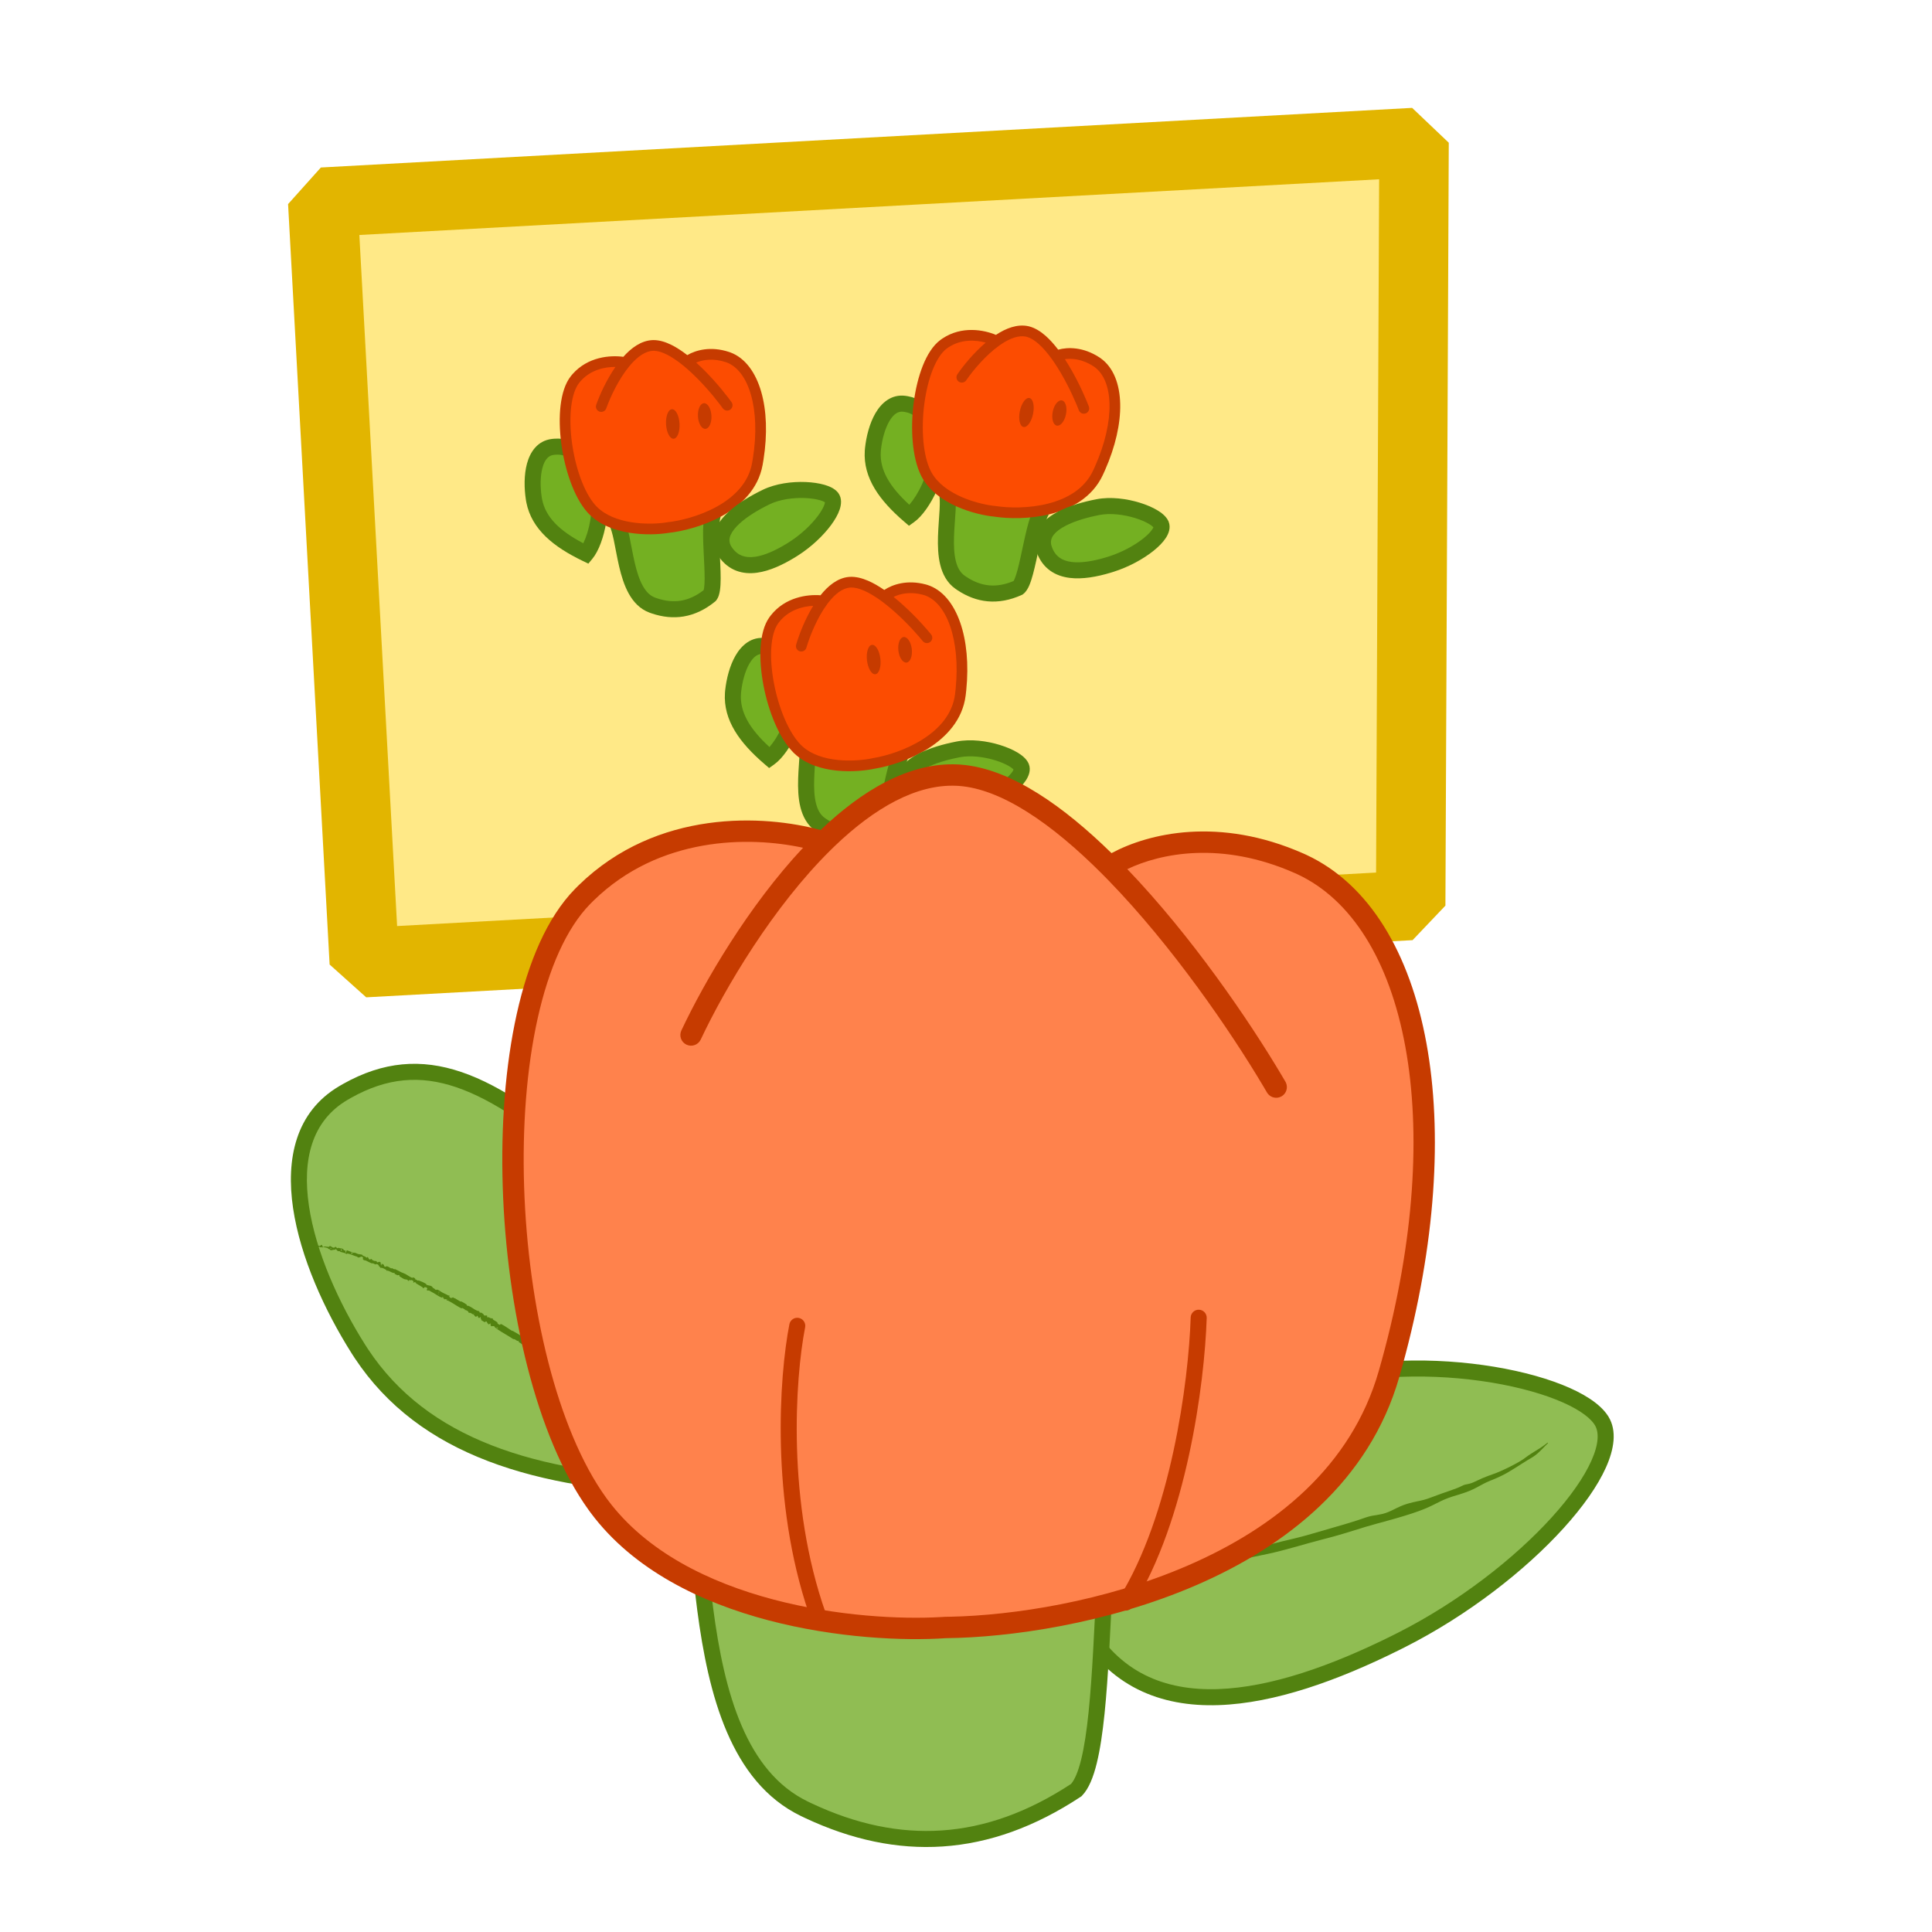 <svg width="300" height="300" viewBox="0 0 300 300" fill="none" xmlns="http://www.w3.org/2000/svg">
<rect x="0" y="0" width="300" height="300" fill="#333333" stroke="none"/>
<g clip-path="url(#clip0_2241_1024)">
<rect width="300" height="300" fill="white"/>
<path d="M219.049 140.6L56.571 149.478L50.12 31.396L219.571 22.138L219.049 140.6Z" fill="#FFE987"/>
<path d="M56.865 154.864L51.184 149.772L44.733 31.69L49.825 26.009L219.276 16.751L224.965 22.162L224.444 140.624L219.343 145.987L56.865 154.864ZM214.151 27.837L55.8 36.488L61.663 143.797L213.677 135.491L214.151 27.837Z" fill="#E2B500"/>
<path d="M92.414 74.919C93.964 78.1 92.615 84.056 91.022 85.976C86.476 83.784 83.471 81.214 82.889 77.407C82.384 74.111 82.794 69.765 85.844 69.395C88.894 69.025 90.476 70.942 92.414 74.919Z" fill="#74B022"/>
<path d="M90.385 69.608C91.594 70.711 92.561 72.377 93.533 74.373L93.619 74.556C94.476 76.468 94.472 78.968 94.126 81.118C93.769 83.329 92.986 85.559 91.981 86.771L91.359 87.521L90.481 87.098C85.996 84.935 82.559 82.22 81.73 78.008L81.658 77.596C81.39 75.848 81.35 73.748 81.833 71.976C82.314 70.208 83.441 68.432 85.694 68.159L86.041 68.125C87.756 67.996 89.171 68.499 90.385 69.608ZM88.707 71.446C88.011 70.811 87.27 70.525 86.21 70.609L85.994 70.63C85.197 70.727 84.594 71.31 84.234 72.631C83.876 73.949 83.882 75.67 84.119 77.219L84.17 77.513C84.714 80.291 86.861 82.41 90.573 84.357C91.009 83.481 91.432 82.188 91.668 80.723C91.975 78.816 91.913 76.96 91.403 75.707L91.294 75.464C90.33 73.484 89.536 72.203 88.707 71.446Z" fill="#528210"/>
<path d="M101.29 93.963C96.724 92.282 97.259 83.275 95.57 80.753L111.261 79.135C109.332 79.952 111.498 90.882 110.241 92.451C107.49 94.688 104.546 95.162 101.29 93.963Z" fill="#74B022"/>
<path d="M111.134 77.897L111.746 80.282C112.01 80.17 111.99 79.993 111.895 80.275C111.816 80.51 111.747 80.891 111.706 81.434C111.624 82.51 111.67 83.928 111.742 85.452C111.812 86.939 111.908 88.528 111.904 89.827C111.902 90.478 111.875 91.104 111.798 91.639C111.73 92.114 111.594 92.752 111.212 93.229L111.129 93.333L111.026 93.417C109.512 94.648 107.893 95.434 106.159 95.723C104.534 95.995 102.877 95.818 101.196 95.25L100.859 95.131C99.346 94.574 98.325 93.429 97.617 92.147C96.916 90.875 96.47 89.38 96.138 87.956C95.816 86.574 95.554 85.031 95.316 83.902C95.084 82.802 94.866 82.053 94.635 81.615L94.535 81.446L93.385 79.727L111.134 77.897ZM97.365 81.819C97.517 82.33 97.642 82.866 97.752 83.388C98.031 84.71 98.238 85.997 98.563 87.391C98.879 88.744 99.263 89.974 99.797 90.943C100.326 91.901 100.95 92.512 101.72 92.795L101.992 92.891C103.345 93.349 104.587 93.462 105.749 93.268C106.925 93.071 108.09 92.548 109.261 91.638C109.279 91.574 109.308 91.463 109.334 91.284C109.387 90.918 109.412 90.426 109.414 89.82C109.418 88.603 109.328 87.114 109.255 85.57C109.184 84.064 109.129 82.498 109.223 81.246C109.24 81.026 109.264 80.806 109.294 80.59L97.365 81.819Z" fill="#528210"/>
<path fill-rule="evenodd" clip-rule="evenodd" d="M91.801 78.966C94.856 82.426 101.035 82.375 103.743 81.917C107.843 81.469 116.355 78.87 117.598 72.066C119.15 63.56 117.083 56.797 112.942 55.439C109.936 54.452 107.665 55.406 106.676 56.166C104.829 54.65 102.922 53.565 101.333 53.642C99.788 53.717 98.349 54.817 97.114 56.3C95.302 55.937 91.619 56.011 89.307 58.903C86.255 62.721 87.982 74.642 91.801 78.966Z" fill="#FC4C01"/>
<path d="M96.789 55.407C98.015 54.033 99.541 52.898 101.294 52.813L101.48 52.809C102.411 52.806 103.365 53.11 104.278 53.564C105.094 53.971 105.918 54.518 106.721 55.141C108.053 54.362 110.349 53.714 113.201 54.65L113.428 54.729C115.746 55.597 117.352 57.885 118.203 60.843C119.032 63.727 119.19 67.379 118.553 71.405L118.414 72.215C117.731 75.957 115.056 78.481 112.146 80.1C109.234 81.721 105.97 82.509 103.833 82.743L103.833 82.742C102.399 82.979 100.111 83.105 97.771 82.731C95.491 82.366 93.046 81.508 91.342 79.695L91.179 79.516C89.109 77.171 87.691 72.915 87.155 68.854C86.884 66.803 86.831 64.748 87.049 62.942C87.264 61.156 87.755 59.515 88.659 58.385L88.906 58.09C91.298 55.373 94.779 55.133 96.789 55.407ZM101.374 54.472C100.263 54.526 99.102 55.291 97.976 56.569L97.752 56.831C96.075 58.845 94.769 61.644 94.143 63.407C93.99 63.839 93.516 64.065 93.084 63.912C92.652 63.759 92.426 63.284 92.579 62.852C93.127 61.308 94.172 58.989 95.563 56.978C93.89 56.96 91.702 57.429 90.15 59.191L89.955 59.421C89.333 60.2 88.896 61.482 88.696 63.14C88.499 64.778 88.544 66.689 88.801 68.636C89.32 72.571 90.675 76.437 92.423 78.417L92.684 78.694C94.03 80.039 95.993 80.765 98.034 81.091C99.928 81.394 101.795 81.339 103.088 81.175L103.605 81.099L103.652 81.093C105.617 80.878 108.659 80.142 111.339 78.65C114.02 77.158 116.223 74.98 116.782 71.917L116.913 71.143C117.521 67.3 117.355 63.901 116.608 61.302C115.83 58.596 114.472 56.895 112.843 56.283L112.684 56.228C110.716 55.582 109.131 55.864 108.103 56.302C110.03 58.035 111.813 60.103 113.033 61.694L113.588 62.44L113.634 62.51C113.846 62.874 113.751 63.346 113.403 63.598C113.056 63.85 112.578 63.793 112.298 63.479L112.244 63.413L111.709 62.697C110.451 61.057 108.578 58.897 106.606 57.193L106.15 56.808C105.256 56.074 104.37 55.464 103.538 55.05C102.804 54.685 102.156 54.494 101.605 54.471L101.374 54.472Z" fill="#C63B00"/>
<path d="M105.516 65.775C105.589 67.04 105.18 68.094 104.602 68.127C104.024 68.16 103.497 67.161 103.423 65.896C103.35 64.63 103.759 63.577 104.337 63.543C104.915 63.51 105.443 64.509 105.516 65.775Z" fill="#C63B00"/>
<path d="M110.47 64.54C110.534 65.641 110.117 66.56 109.539 66.593C108.961 66.627 108.441 65.762 108.378 64.661C108.314 63.56 108.731 62.641 109.309 62.608C109.887 62.574 110.407 63.439 110.47 64.54Z" fill="#C63B00"/>
<path d="M112.651 85.743C115.06 89.163 119.309 87.711 123.237 85.208C127.165 82.704 130.145 78.594 129.161 77.285C128.177 75.977 122.56 75.446 118.981 77.177C115.236 78.987 110.242 82.324 112.651 85.743Z" fill="#74B022"/>
<path d="M117.54 88.931C116.459 89.076 115.361 89.014 114.323 88.617C113.275 88.216 112.365 87.5 111.633 86.46L111.49 86.247C110.81 85.178 110.63 84.046 110.883 82.939C111.14 81.816 111.817 80.828 112.606 79.999C113.983 78.552 115.952 77.326 117.704 76.423L118.439 76.056C120.471 75.074 122.991 74.763 125.094 74.848C126.156 74.891 127.164 75.036 128.002 75.276C128.718 75.482 129.54 75.819 130.057 76.415L130.156 76.537C130.785 77.373 130.621 78.404 130.384 79.116C130.125 79.895 129.642 80.729 129.042 81.539C127.836 83.169 125.996 84.926 123.906 86.258L123.526 86.496C121.616 87.675 119.532 88.664 117.54 88.931ZM115.214 86.292C115.774 86.506 116.435 86.566 117.209 86.463C118.693 86.264 120.42 85.486 122.21 84.383L122.568 84.158C124.407 82.986 126.021 81.436 127.041 80.058C127.554 79.364 127.876 78.768 128.022 78.331C128.077 78.165 128.094 78.056 128.1 77.992C127.998 77.927 127.766 77.799 127.316 77.67C126.712 77.497 125.907 77.373 124.994 77.335C123.149 77.261 121.071 77.549 119.523 78.297L118.828 78.645C117.196 79.488 115.511 80.558 114.41 81.714C113.784 82.373 113.43 82.975 113.311 83.495C113.218 83.9 113.249 84.326 113.532 84.813L113.669 85.026C114.141 85.696 114.665 86.082 115.214 86.292Z" fill="#528210"/>
<path d="M145.403 69.732C146.084 73.205 143.249 78.614 141.215 80.06C137.386 76.772 135.142 73.516 135.558 69.688C135.918 66.372 137.432 62.278 140.474 62.705C143.517 63.131 144.553 65.391 145.403 69.732Z" fill="#74B022"/>
<path d="M144.808 64.078C145.693 65.455 146.198 67.313 146.625 69.493L146.661 69.691C146.997 71.759 146.351 74.174 145.464 76.163C144.551 78.208 143.221 80.161 141.937 81.075L141.143 81.639L140.404 81.004C136.626 77.761 134.003 74.254 134.284 69.971L134.32 69.554C134.511 67.796 135.012 65.756 135.934 64.168C136.854 62.583 138.4 61.156 140.647 61.471L140.991 61.528C142.682 61.844 143.919 62.694 144.808 64.078ZM142.714 65.423C142.204 64.63 141.562 64.163 140.516 63.972L140.301 63.937C139.507 63.826 138.774 64.234 138.087 65.418C137.401 66.599 136.965 68.264 136.795 69.822L136.769 70.12C136.581 72.944 138.111 75.544 141.198 78.379C141.845 77.645 142.585 76.504 143.19 75.149C143.977 73.385 144.394 71.575 144.224 70.234L144.181 69.971C143.758 67.81 143.32 66.367 142.714 65.423Z" fill="#528210"/>
<path d="M149.085 90.418C145.104 87.619 147.937 79.053 146.954 76.182L162.533 78.652C160.459 78.945 159.741 90.065 158.123 91.257C154.891 92.712 151.923 92.413 149.085 90.418Z" fill="#74B022"/>
<path d="M162.728 77.422L162.707 79.884C162.99 79.844 163.017 79.668 162.853 79.916C162.716 80.123 162.551 80.473 162.372 80.987C162.017 82.006 161.696 83.388 161.374 84.88C161.059 86.334 160.743 87.895 160.405 89.15C160.236 89.778 160.05 90.376 159.838 90.873C159.649 91.315 159.354 91.896 158.862 92.259L158.755 92.338L158.634 92.392C156.855 93.193 155.088 93.536 153.338 93.37C151.698 93.215 150.142 92.618 148.663 91.637L148.369 91.436C147.049 90.508 146.357 89.139 146.003 87.718C145.652 86.309 145.606 84.75 145.651 83.288C145.694 81.869 145.839 80.311 145.898 79.159C145.957 78.037 145.939 77.257 145.829 76.774L145.776 76.585L145.105 74.627L162.728 77.422ZM148.414 77.673C148.43 78.206 148.413 78.756 148.385 79.288C148.315 80.638 148.183 81.934 148.139 83.365C148.097 84.754 148.151 86.041 148.419 87.115C148.684 88.177 149.13 88.928 149.8 89.399L150.039 89.562C151.229 90.352 152.4 90.781 153.573 90.892C154.76 91.004 156.02 90.798 157.386 90.22C157.42 90.163 157.477 90.062 157.547 89.897C157.692 89.557 157.843 89.088 158.001 88.502C158.318 87.327 158.614 85.865 158.94 84.354C159.259 82.88 159.608 81.353 160.021 80.168C160.094 79.959 160.174 79.753 160.258 79.552L148.414 77.673Z" fill="#528210"/>
<path fill-rule="evenodd" clip-rule="evenodd" d="M143.77 73.485C145.833 77.614 151.818 79.153 154.552 79.407C158.63 80.028 167.524 79.705 170.474 73.449C174.162 65.628 173.902 58.561 170.25 56.184C167.598 54.457 165.158 54.795 164.007 55.276C162.613 53.336 161.048 51.797 159.493 51.463C157.981 51.138 156.307 51.831 154.732 52.947C153.075 52.131 149.496 51.254 146.518 53.455C142.587 56.361 141.192 68.324 143.77 73.485Z" fill="#FC4C01"/>
<path d="M154.648 51.999C156.186 50.987 157.952 50.283 159.668 50.651L159.849 50.695C160.75 50.932 161.594 51.471 162.359 52.144C163.043 52.747 163.699 53.488 164.314 54.296C165.802 53.885 168.187 53.85 170.703 55.488L170.902 55.623C172.919 57.058 173.883 59.681 173.944 62.759C174.004 65.758 173.218 69.329 171.567 73.055L171.225 73.802C169.603 77.243 166.369 78.994 163.14 79.811C159.91 80.629 156.552 80.551 154.428 80.228L154.428 80.227C152.981 80.087 150.737 79.621 148.572 78.658C146.463 77.719 144.321 76.261 143.14 74.071L143.029 73.856C141.631 71.058 141.354 66.58 141.88 62.518C142.146 60.466 142.623 58.467 143.298 56.777C143.965 55.107 144.862 53.648 146.025 52.788L146.34 52.566C149.35 50.556 152.776 51.218 154.648 51.999ZM159.319 52.275C158.232 52.041 156.913 52.482 155.496 53.428L155.212 53.624C153.073 55.139 151.092 57.508 150.034 59.051C149.775 59.429 149.259 59.525 148.881 59.266C148.503 59.007 148.406 58.491 148.665 58.113C149.592 56.761 151.197 54.789 153.059 53.203C151.447 52.755 149.212 52.646 147.259 53.949L147.012 54.122C146.21 54.715 145.458 55.841 144.839 57.393C144.227 58.925 143.779 60.783 143.527 62.731C143.017 66.666 143.332 70.751 144.513 73.114L144.694 73.449C145.649 75.095 147.359 76.3 149.247 77.141C151 77.921 152.819 78.347 154.11 78.521L154.629 78.58L154.677 78.587C156.631 78.884 159.76 78.955 162.733 78.203C165.708 77.45 168.396 75.911 169.724 73.095L170.05 72.38C171.626 68.823 172.339 65.495 172.285 62.792C172.229 59.977 171.354 57.984 169.937 56.974L169.797 56.879C168.062 55.749 166.457 55.615 165.352 55.773C166.768 57.944 167.959 60.401 168.729 62.252L169.074 63.115L169.101 63.195C169.211 63.601 168.999 64.033 168.598 64.187C168.197 64.341 167.75 64.163 167.56 63.788L167.525 63.71L167.192 62.881C166.398 60.972 165.143 58.404 163.676 56.249L163.334 55.76C162.658 54.821 161.959 54.004 161.262 53.39C160.647 52.848 160.069 52.497 159.542 52.334L159.319 52.275Z" fill="#C63B00"/>
<path d="M160.415 64.263C160.161 65.505 159.494 66.417 158.927 66.301C158.36 66.184 158.107 65.083 158.362 63.841C158.617 62.599 159.283 61.687 159.85 61.803C160.417 61.919 160.67 63.02 160.415 64.263Z" fill="#C63B00"/>
<path d="M165.522 64.344C165.301 65.424 164.662 66.205 164.095 66.088C163.528 65.972 163.248 65.002 163.469 63.922C163.691 62.842 164.33 62.061 164.897 62.177C165.464 62.294 165.744 63.264 165.522 64.344Z" fill="#C63B00"/>
<path d="M162.177 85.395C163.626 89.319 168.106 89.008 172.545 87.599C176.985 86.189 180.922 82.983 180.307 81.466C179.692 79.949 174.401 77.992 170.497 78.744C166.412 79.53 160.728 81.471 162.177 85.395Z" fill="#74B022"/>
<path d="M166.082 89.732C165 89.594 163.955 89.252 163.055 88.602C162.145 87.944 161.449 87.019 161.009 85.826L160.926 85.583C160.543 84.375 160.661 83.235 161.19 82.231C161.727 81.211 162.635 80.43 163.611 79.832C165.313 78.787 167.532 78.109 169.457 77.686L170.261 77.521C172.477 77.094 174.992 77.442 177.003 78.065C178.018 78.379 178.955 78.779 179.703 79.226C180.342 79.609 181.05 80.146 181.396 80.854L181.461 80.998C181.854 81.968 181.43 82.922 181.018 83.55C180.568 84.236 179.886 84.917 179.098 85.546C177.514 86.811 175.283 88.036 172.922 88.785L172.493 88.918C170.345 89.566 168.077 89.986 166.082 89.732ZM164.513 86.584C164.999 86.935 165.623 87.163 166.397 87.262C167.883 87.451 169.752 87.143 171.765 86.537L172.169 86.412C174.247 85.752 176.205 84.67 177.545 83.6C178.22 83.061 178.684 82.569 178.937 82.183C179.033 82.037 179.077 81.936 179.1 81.876C179.018 81.787 178.826 81.603 178.425 81.363C177.885 81.04 177.14 80.713 176.267 80.443C174.503 79.896 172.421 79.641 170.733 79.966L169.971 80.123C168.177 80.518 166.274 81.118 164.913 81.954C164.138 82.429 163.641 82.919 163.393 83.391C163.199 83.759 163.12 84.179 163.267 84.722L163.345 84.964C163.629 85.732 164.037 86.24 164.513 86.584Z" fill="#528210"/>
<path d="M123.688 107.353C124.369 110.826 121.534 116.234 119.501 117.681C115.671 114.393 113.428 111.137 113.843 107.309C114.203 103.993 115.717 99.899 118.759 100.325C121.802 100.752 122.838 103.012 123.688 107.353Z" fill="#74B022"/>
<path d="M123.094 101.698C123.979 103.076 124.485 104.934 124.911 107.113L124.947 107.312C125.283 109.38 124.637 111.795 123.75 113.783C122.837 115.829 121.507 117.782 120.223 118.695L119.43 119.26L118.69 118.625C114.912 115.382 112.289 111.875 112.57 107.592L112.606 107.174C112.797 105.417 113.299 103.376 114.22 101.788C115.141 100.203 116.686 98.777 118.933 99.092L119.278 99.148C120.968 99.465 122.206 100.314 123.094 101.698ZM121 103.044C120.491 102.251 119.848 101.783 118.802 101.592L118.588 101.558C117.793 101.446 117.06 101.855 116.373 103.039C115.687 104.22 115.251 105.885 115.082 107.443L115.056 107.74C114.867 110.564 116.397 113.164 119.484 116C120.131 115.266 120.872 114.125 121.476 112.769C122.263 111.006 122.68 109.196 122.51 107.854L122.467 107.592C122.044 105.43 121.606 103.988 121 103.044Z" fill="#528210"/>
<path d="M127.37 128.038C123.389 125.24 126.222 116.674 125.239 113.802L140.818 116.273C138.744 116.566 138.027 127.685 136.409 128.878C133.176 130.333 130.208 130.034 127.37 128.038Z" fill="#74B022"/>
<path d="M141.013 115.044L140.992 117.505C141.275 117.465 141.302 117.289 141.138 117.537C141.001 117.744 140.836 118.094 140.657 118.608C140.302 119.628 139.981 121.01 139.659 122.501C139.344 123.956 139.028 125.516 138.69 126.771C138.521 127.399 138.335 127.997 138.123 128.494C137.934 128.936 137.639 129.518 137.147 129.88L137.041 129.959L136.919 130.014C135.14 130.814 133.373 131.157 131.623 130.992C129.983 130.836 128.427 130.239 126.948 129.258L126.654 129.057C125.335 128.129 124.642 126.76 124.288 125.339C123.937 123.93 123.891 122.371 123.936 120.909C123.979 119.49 124.124 117.932 124.184 116.78C124.242 115.658 124.224 114.878 124.114 114.395L124.061 114.206L123.391 112.249L141.013 115.044ZM126.7 115.294C126.715 115.827 126.698 116.377 126.67 116.91C126.6 118.259 126.469 119.555 126.425 120.986C126.382 122.375 126.436 123.662 126.704 124.736C126.969 125.798 127.415 126.549 128.086 127.02L128.324 127.183C129.514 127.973 130.685 128.402 131.859 128.513C133.045 128.626 134.305 128.419 135.671 127.841C135.705 127.784 135.762 127.684 135.832 127.518C135.977 127.178 136.128 126.709 136.286 126.123C136.603 124.948 136.899 123.486 137.225 121.975C137.544 120.501 137.893 118.974 138.306 117.789C138.379 117.58 138.459 117.374 138.543 117.173L126.7 115.294Z" fill="#528210"/>
<path fill-rule="evenodd" clip-rule="evenodd" d="M123.757 116.237C127.002 119.519 133.169 119.12 135.846 118.51C139.915 117.831 148.267 114.757 149.124 107.893C150.195 99.313 147.749 92.678 143.538 91.555C140.481 90.739 138.267 91.82 137.323 92.635C135.394 91.225 133.428 90.25 131.847 90.416C130.308 90.578 128.933 91.757 127.783 93.308C125.954 93.047 122.281 93.328 120.136 96.346C117.304 100.331 119.7 112.135 123.757 116.237Z" fill="#FC4C01"/>
<path d="M127.408 92.433C128.555 90.993 130.014 89.774 131.759 89.59L131.945 89.575C132.875 89.52 133.844 89.769 134.781 90.172C135.619 90.531 136.472 91.031 137.309 91.608C138.595 90.755 140.851 89.979 143.752 90.752L143.982 90.819C146.346 91.555 148.078 93.748 149.094 96.654C150.084 99.486 150.449 103.123 150.04 107.179L149.947 107.995C149.476 111.77 146.947 114.44 144.133 116.222C141.317 118.004 138.102 118.975 135.983 119.329L135.982 119.328C134.564 119.645 132.286 119.901 129.929 119.659C127.633 119.423 125.143 118.704 123.339 116.99L123.167 116.82C120.967 114.596 119.311 110.427 118.547 106.402C118.161 104.37 117.992 102.321 118.108 100.506C118.222 98.711 118.62 97.045 119.459 95.865L119.689 95.557C121.924 92.71 125.386 92.274 127.408 92.433ZM131.933 91.242C130.827 91.358 129.711 92.187 128.659 93.527L128.45 93.801C126.889 95.907 125.742 98.775 125.217 100.57C125.089 101.01 124.628 101.262 124.188 101.134C123.748 101.005 123.496 100.545 123.624 100.105C124.084 98.531 124.997 96.158 126.272 94.072C124.601 94.147 122.443 94.739 120.992 96.586L120.811 96.827C120.234 97.64 119.87 98.944 119.764 100.611C119.659 102.257 119.812 104.163 120.178 106.092C120.919 109.991 122.489 113.775 124.347 115.654L124.622 115.915C126.042 117.182 128.043 117.796 130.099 118.007C132.007 118.203 133.869 118.042 135.15 117.806L135.662 117.7L135.709 117.691C137.658 117.366 140.654 116.46 143.245 114.82C145.838 113.178 147.914 110.879 148.3 107.79L148.388 107.009C148.778 103.139 148.42 99.754 147.527 97.202C146.598 94.544 145.147 92.922 143.485 92.403L143.323 92.357C141.322 91.823 139.756 92.194 138.755 92.689C140.776 94.311 142.673 96.275 143.98 97.795L144.577 98.508L144.627 98.576C144.858 98.927 144.791 99.403 144.458 99.675C144.125 99.946 143.644 99.916 143.347 99.618L143.29 99.555L142.716 98.871C141.367 97.304 139.375 95.254 137.31 93.663L136.833 93.305C135.899 92.622 134.98 92.063 134.126 91.697C133.373 91.373 132.715 91.219 132.163 91.228L131.933 91.242Z" fill="#C63B00"/>
<path d="M136.705 102.293C136.85 103.553 136.5 104.627 135.925 104.693C135.35 104.759 134.767 103.791 134.623 102.532C134.478 101.272 134.827 100.198 135.403 100.132C135.978 100.066 136.561 101.033 136.705 102.293Z" fill="#C63B00"/>
<path d="M141.583 100.781C141.709 101.876 141.344 102.818 140.769 102.884C140.194 102.949 139.626 102.115 139.501 101.02C139.375 99.924 139.74 98.983 140.315 98.917C140.89 98.851 141.458 99.686 141.583 100.781Z" fill="#C63B00"/>
<path d="M140.461 123.015C141.91 126.939 146.39 126.629 150.83 125.219C155.269 123.81 159.206 120.604 158.591 119.087C157.976 117.569 152.685 115.612 148.781 116.364C144.696 117.151 139.012 119.091 140.461 123.015Z" fill="#74B022"/>
<path d="M144.366 127.353C143.285 127.215 142.239 126.873 141.339 126.222C140.429 125.565 139.734 124.64 139.293 123.447L139.21 123.204C138.827 121.996 138.945 120.856 139.474 119.851C140.011 118.831 140.919 118.051 141.895 117.452C143.597 116.408 145.816 115.729 147.741 115.307L148.545 115.142C150.761 114.715 153.276 115.062 155.287 115.685C156.302 116 157.24 116.399 157.987 116.847C158.626 117.229 159.334 117.766 159.68 118.475L159.745 118.619C160.138 119.589 159.715 120.543 159.303 121.17C158.852 121.856 158.17 122.538 157.383 123.167C155.798 124.432 153.568 125.656 151.206 126.406L150.778 126.539C148.629 127.187 146.361 127.607 144.366 127.353ZM142.797 124.204C143.283 124.555 143.907 124.783 144.682 124.882C146.167 125.072 148.036 124.764 150.049 124.158L150.453 124.033C152.531 123.373 154.489 122.29 155.829 121.221C156.504 120.682 156.968 120.189 157.221 119.804C157.317 119.658 157.361 119.557 157.384 119.496C157.302 119.407 157.111 119.224 156.709 118.983C156.17 118.661 155.424 118.334 154.551 118.063C152.787 117.517 150.705 117.261 149.017 117.587L148.256 117.744C146.462 118.139 144.558 118.739 143.197 119.574C142.423 120.049 141.926 120.54 141.677 121.012C141.483 121.38 141.404 121.8 141.551 122.343L141.629 122.584C141.913 123.353 142.321 123.861 142.797 124.204Z" fill="#528210"/>
<path d="M168.17 252.278C177.772 269.263 198.167 264.486 217.556 254.681C236.945 244.876 252.676 227.172 248.712 220.646C244.748 214.119 218.924 209.06 201.509 215.439C183.29 222.112 158.568 235.293 168.17 252.278Z" fill="#90BD53"/>
<path d="M189.235 264.77C184.72 264.924 180.447 264.213 176.653 262.311C172.849 260.403 169.598 257.333 167.087 252.89L166.852 252.465C164.502 248.077 164.26 243.848 165.586 239.898C166.937 235.876 169.876 232.252 173.594 229.049C180.56 223.047 190.581 218.255 199.346 214.917L201.081 214.27C210.04 210.988 221.071 210.669 230.327 211.97C234.965 212.622 239.209 213.688 242.573 215.025C245.762 216.293 248.391 217.895 249.657 219.813L249.776 220C251.098 222.176 250.644 225.016 249.38 227.847C248.086 230.741 245.793 233.983 242.814 237.27C236.848 243.853 227.945 250.822 218.118 255.792L217.203 256.25C207.74 260.951 197.95 264.474 189.235 264.77ZM177.769 260.085C181.106 261.758 184.944 262.425 189.15 262.282C197.335 262.004 206.741 258.666 216.089 254.023L216.994 253.57C226.556 248.734 235.213 241.949 240.969 235.598C243.851 232.418 245.96 229.397 247.107 226.83C248.282 224.2 248.308 222.379 247.648 221.292L247.489 221.054C246.624 219.854 244.662 218.534 241.653 217.338C238.516 216.091 234.472 215.067 229.981 214.435C220.981 213.17 210.392 213.511 201.938 216.607L200.221 217.249C191.561 220.547 181.861 225.213 175.219 230.934C171.68 233.984 169.1 237.256 167.946 240.691C166.847 243.965 167.008 247.486 169.051 251.296L169.254 251.665C171.543 255.714 174.443 258.417 177.769 260.085Z" fill="#528210"/>
<path d="M240.312 224.149C240.043 224.435 239.569 224.911 239.052 225.416C238.032 226.369 237.794 226.309 236.232 227.335C234.651 228.33 233.732 228.99 231.688 229.806C231.599 229.841 231.513 229.875 231.429 229.909C229.607 230.648 229.241 231.28 226.393 232.119C223.873 232.837 223.395 233.346 221.55 234.152C221.22 234.295 220.843 234.446 220.399 234.609C217.514 235.672 213.725 236.562 211.961 237.113C211.748 237.18 211.524 237.251 211.294 237.323C209.621 237.85 207.518 238.501 205.281 239.062C203.955 239.396 202.491 239.825 200.979 240.246C199.596 240.632 198.179 241.009 196.817 241.298C194.917 241.701 192.474 242.207 190.518 242.587C189.562 242.774 188.727 242.93 188.109 243.04C186.248 243.368 185.81 243.445 184.033 243.904C183.021 244.164 181.622 244.434 180.392 244.559C179.797 244.617 179.907 244.502 180.489 244.336C181.362 244.087 182.089 243.973 182.515 243.765C183.402 243.34 183.718 243.182 184.913 243.05C186.066 242.925 186.555 242.506 187.221 242.387C187.809 242.282 187.919 242.411 190.323 241.769C190.601 241.695 190.925 241.606 191.261 241.511C194.59 240.566 196.419 240.058 197.684 239.7C198.355 239.509 199.467 239.257 200.641 238.975C201.658 238.73 202.732 238.459 203.677 238.173C205.492 237.629 208.994 236.666 210.907 236.032C211.152 235.951 211.371 235.877 211.557 235.81C213.205 235.216 213.265 235.403 214.65 235.086C216.031 234.767 216.94 233.964 218.596 233.484C219.754 233.147 220.269 233.121 221.11 232.891C221.466 232.794 221.863 232.665 222.417 232.449C224.249 231.734 226.143 231.194 226.934 230.764C227.703 230.342 227.912 230.608 229.04 230.06C229.823 229.674 230.457 229.406 231.096 229.171C231.34 229.081 231.605 228.986 231.896 228.883C232.921 228.552 235.977 227.087 236.914 226.307C237.883 225.567 239.115 224.943 239.772 224.42C239.98 224.258 240.139 224.138 240.263 224.05C240.315 224.013 240.351 224.007 240.365 224.022L240.373 224.041C240.373 224.065 240.354 224.104 240.312 224.149Z" fill="#528210"/>
<path d="M91.715 181.048C104.289 191.744 109.662 219.715 106.446 230.902C82.918 230.035 65.272 224.673 55.664 209.496C47.343 196.351 40.969 177.013 53.309 169.729C65.649 162.445 75.998 167.679 91.715 181.048Z" fill="#90BD53"/>
<path d="M53.281 168.308C59.526 164.804 65.397 164.343 71.645 166.464C77.983 168.616 84.656 173.409 92.521 180.1L92.828 180.366C99.241 186.007 103.71 195.814 106.207 205.479C108.741 215.291 109.34 225.338 107.642 231.246L107.373 232.182L106.4 232.146C83.148 231.289 65.137 226.055 55.084 210.891L54.612 210.162C50.398 203.505 46.632 195.217 45.507 187.597C44.382 179.979 45.874 172.672 52.676 168.657L53.281 168.308ZM70.844 168.822C65.284 166.934 60.14 167.31 54.489 170.485L53.941 170.801C48.403 174.07 46.913 180.074 47.97 187.233C49.026 194.388 52.609 202.342 56.716 208.83L57.155 209.509C66.375 223.419 82.931 228.653 105.486 229.617C106.703 224.195 106.145 215.199 103.796 206.102C101.384 196.766 97.178 187.683 91.465 182.487L90.908 181.997C83.056 175.318 76.695 170.808 70.844 168.822Z" fill="#528210"/>
<path d="M49.9 193.309C50.072 193.259 50.054 193.514 50.059 193.533C50.129 193.699 50.344 193.561 50.396 193.559C50.639 193.548 50.81 193.62 50.996 193.62C51.118 193.62 51.166 193.459 51.258 193.485C51.568 193.573 51.62 193.827 51.971 193.706C52.044 193.68 52.038 193.488 52.217 193.685C52.23 193.699 52.356 193.868 52.472 193.813C52.486 193.806 52.5 193.755 52.517 193.754C52.63 193.755 52.688 193.815 52.809 193.829C52.931 193.842 53.08 193.854 53.209 193.911C53.287 193.946 53.362 194.073 53.394 194.109C53.487 194.211 53.628 194.133 53.668 194.235C53.706 194.337 53.541 194.422 53.694 194.528C53.742 194.397 53.799 194.265 53.852 194.135C54.225 194.258 54.586 194.426 54.978 194.556C55.027 194.572 55.002 194.484 55.055 194.499C55.269 194.561 55.43 194.675 55.654 194.734C55.828 194.779 56.042 194.774 56.228 194.822C56.28 195.011 56.57 195.063 56.754 195.15C56.817 195.18 56.797 195.218 56.838 195.249C56.994 195.364 56.964 195.201 57.02 195.199C57.26 195.192 57.161 195.496 57.408 195.586C57.425 195.589 57.642 195.497 57.669 195.495C57.835 195.488 57.671 195.559 57.753 195.606C57.904 195.693 58.001 195.776 58.209 195.808C58.271 195.817 58.443 195.774 58.512 195.892C58.522 195.908 58.492 195.957 58.502 195.964C58.581 196.024 58.639 196.024 58.692 196.006C58.757 195.984 58.813 195.933 58.889 195.93C59.026 195.922 59.155 196.109 59.177 196.157C59.235 196.281 59.09 196.164 59.081 196.169C58.98 196.241 59.115 196.279 59.21 196.329C59.156 196.494 59.298 196.545 59.309 196.382C59.31 196.364 59.227 196.345 59.21 196.329C59.363 196.21 59.525 196.256 59.63 196.475C59.678 196.578 59.569 196.625 59.822 196.701C59.937 196.736 59.943 196.608 60.053 196.62C60.296 196.647 60.526 196.872 60.755 196.956C60.837 196.986 60.786 196.891 60.844 196.91C60.997 196.96 61.105 197.063 61.263 197.107C61.277 197.111 61.274 197.034 61.32 197.054C61.67 197.206 61.962 197.39 62.311 197.555C62.482 197.636 62.807 197.748 62.983 197.841C63.287 198 63.636 198.279 63.906 198.384C64.082 198.453 64.075 198.374 64.168 198.367C64.349 198.356 64.528 198.623 64.551 198.663C64.551 198.664 64.397 198.606 64.46 198.676C64.473 198.764 64.549 198.662 64.551 198.663C64.566 198.688 64.853 198.849 64.918 198.867C64.953 198.876 64.964 198.809 64.982 198.815C65.403 198.96 65.813 199.148 66.189 199.374C66.194 199.38 66.152 199.438 66.167 199.448C66.381 199.593 66.569 199.59 66.782 199.64C66.996 199.691 67.139 199.785 67.195 199.954C67.345 200.015 67.528 200.172 67.63 200.263C67.731 200.353 67.813 200.236 67.824 200.239C68.089 200.304 68.239 200.412 68.429 200.539C68.499 200.586 68.573 200.635 68.66 200.685C68.816 200.774 69.142 200.924 69.322 201.003C69.464 201.065 69.532 201.139 69.667 201.187C69.685 201.193 69.698 201.13 69.704 201.13C69.877 201.138 69.738 201.238 69.753 201.278C69.809 201.421 69.849 201.502 70.048 201.556C70.094 201.568 70.318 201.439 70.399 201.468C70.503 201.506 70.429 201.556 70.54 201.594C70.549 201.597 70.571 201.553 70.633 201.589C70.92 201.756 71.224 201.956 71.531 202.119C71.573 202.142 71.557 202.045 71.618 202.076C71.902 202.222 72.204 202.392 72.459 202.575C72.521 202.62 72.453 202.645 72.459 202.667C72.501 202.801 72.695 202.749 72.718 202.758C73.247 202.975 73.573 203.305 74.103 203.535C74.132 203.547 74.417 203.535 74.447 203.702C74.45 203.713 74.477 203.882 74.605 203.85C74.611 203.847 74.594 203.778 74.655 203.802L74.878 203.92C74.949 203.959 75.022 204.009 75.073 204.082C75.105 204.128 75.143 204.303 75.328 204.286C75.344 204.284 75.663 204.195 75.653 204.379C75.651 204.409 75.552 204.555 75.753 204.567C75.791 204.569 75.757 204.504 75.848 204.528C75.987 204.565 76.123 204.698 76.31 204.716C76.343 204.719 76.512 204.68 76.555 204.81C76.561 204.83 76.507 204.865 76.55 204.898C76.756 205.053 77.007 205.155 77.212 205.321C77.284 205.38 77.196 205.438 77.266 205.508C77.336 205.579 77.492 205.698 77.601 205.711C77.709 205.725 77.691 205.539 77.827 205.605C77.845 205.614 77.862 205.623 77.879 205.631C78.448 205.916 78.948 206.309 79.487 206.645C79.569 206.696 79.528 206.608 79.651 206.68C80.106 206.947 80.912 207.373 81.244 207.708C81.51 207.975 81.079 207.797 81.299 207.974C81.406 208.059 81.621 207.984 81.652 207.997C81.953 208.114 82.103 208.296 82.36 208.425C82.413 208.451 82.401 208.361 82.445 208.383C82.599 208.462 82.737 208.584 82.88 208.665C82.945 208.701 82.962 208.648 83.017 208.687C83.151 208.78 83.261 208.874 83.37 209C83.38 209.012 83.262 209.018 83.363 209.083C83.526 209.188 83.705 209.357 83.922 209.431C83.987 209.452 84.054 209.349 84.131 209.497C84.146 209.528 84.037 209.633 84.246 209.612C84.282 209.608 84.61 209.609 84.668 209.776C84.683 209.82 84.697 209.972 84.775 209.998C84.786 210.001 84.785 209.921 84.844 209.951C85.054 210.055 85.257 210.19 85.471 210.299C85.528 210.328 85.484 210.219 85.568 210.264C85.799 210.387 86.067 210.576 86.274 210.731C86.35 210.788 86.265 210.802 86.267 210.811C86.307 210.955 86.436 210.875 86.471 210.888C86.69 210.969 86.803 211.115 86.99 211.213C87.041 211.24 87.042 211.163 87.054 211.164C87.058 211.165 87.062 211.166 87.065 211.166C87.178 211.184 87.05 211.233 87.105 211.283C87.266 211.427 87.469 211.549 87.654 211.656C87.722 211.695 87.688 211.585 87.748 211.62C88.108 211.832 88.477 212.076 88.799 212.33C88.86 212.378 88.788 212.402 88.794 212.422C88.838 212.559 89.042 212.54 89.081 212.55C89.253 212.594 89.281 212.673 89.412 212.745C90.049 213.095 90.804 213.622 91.366 214.011C92.103 214.52 92.671 214.956 93.388 215.409C93.434 215.438 93.431 215.343 93.471 215.367C93.989 215.685 94.48 216.044 94.995 216.358C95.038 216.384 95.018 216.284 95.088 216.323C95.23 216.405 95.399 216.521 95.524 216.633C95.586 216.687 95.46 216.679 95.523 216.733C95.671 216.859 95.84 216.977 96.01 217.076L96.01 217.077C96.081 217.117 96.019 216.987 96.109 217.046C96.731 217.451 97.322 217.831 97.897 218.336C97.936 218.37 97.889 218.521 97.995 218.557C98.025 218.527 98.052 218.485 98.081 218.45C98.96 219.013 99.842 219.677 100.708 220.28C100.745 220.306 100.726 220.195 100.799 220.246C101.223 220.538 101.641 220.799 102.012 221.153C102.049 221.188 101.948 221.291 102.087 221.361C102.113 221.374 102.314 221.49 102.38 221.499C102.39 221.5 102.393 221.422 102.455 221.462C102.818 221.702 103.172 221.967 103.492 222.241C103.546 222.287 103.445 222.301 103.482 222.335C103.754 222.571 104.098 222.747 104.33 222.989C104.484 223.151 104.348 223.204 104.373 223.368C104.377 223.392 104.485 223.472 104.45 223.533C104.363 223.686 104.199 223.805 104.113 223.973C104.096 224.01 104.265 224.077 104.123 224.095C104.113 224.096 103.989 224.048 103.943 224.056C103.912 224.062 103.903 224.143 103.849 224.141C103.796 224.138 103.789 224.061 103.707 224.045C103.625 224.029 103.606 224.115 103.475 224.034C103.175 223.849 102.788 223.549 102.516 223.32C102.432 223.249 102.502 223.245 102.446 223.195C102.334 223.096 102.207 223.033 102.097 222.932C102.061 222.898 102.151 222.876 102.112 222.841C101.897 222.654 101.663 222.514 101.428 222.334C100.312 221.471 99.17 220.658 97.989 219.82C97.608 219.549 97.164 219.174 96.735 218.919C96.685 218.89 96.679 218.96 96.667 218.958C96.481 218.925 96.595 218.854 96.514 218.779C96.188 218.483 95.783 218.206 95.413 217.988C95.411 217.987 95.409 217.985 95.406 217.984C95.258 217.901 95.339 218.095 95.225 217.939C95.218 217.928 95.292 217.899 95.254 217.866C95.168 217.79 94.981 217.68 94.91 217.627C94.774 217.524 94.753 217.511 94.622 217.423C94.443 217.303 94.246 217.134 94.043 217.018C93.999 216.993 94.018 217.085 93.946 217.051C93.873 217.016 93.701 216.896 93.649 216.843C93.598 216.791 93.652 216.764 93.648 216.747C93.617 216.605 93.335 216.587 93.306 216.573C92.791 216.305 92.435 215.976 91.983 215.682C91.643 215.46 91.254 215.239 90.936 215.029C90.554 214.776 90.245 214.534 89.863 214.295C89.823 214.27 89.827 214.366 89.778 214.336C89.249 214.006 88.75 213.676 88.261 213.302C88.213 213.265 88.316 213.249 88.269 213.208C87.984 212.959 87.55 212.524 87.203 212.658C86.996 212.513 86.743 212.339 86.583 212.167C86.495 212.072 86.598 212.068 86.525 212.025C86.512 212.018 86.495 212.009 86.47 211.999C86.432 211.984 86.441 212.068 86.387 212.04C86.157 211.924 85.931 211.757 85.698 211.65C85.65 211.629 85.631 211.685 85.613 211.687C85.463 211.694 85.363 211.465 85.331 211.433C85.085 211.188 84.859 211.084 84.591 210.915C84.529 210.876 84.561 210.988 84.5 210.953C84.184 210.77 83.865 210.564 83.577 210.345C83.513 210.296 83.611 210.278 83.582 210.252C83.455 210.137 83.356 210.225 83.234 210.117C83.208 210.095 83.254 210.056 83.252 210.047C83.222 209.912 83.077 209.987 83.054 209.977C82.763 209.848 82.668 209.617 82.397 209.476C82.365 209.459 82.397 209.564 82.308 209.514C81.714 209.174 81.107 208.781 80.558 208.382C80.474 208.321 80.563 208.312 80.562 208.303C80.524 208.157 80.392 208.242 80.36 208.228C80.109 208.122 79.952 207.891 79.708 207.94C78.944 207.428 78.129 207.003 77.372 206.494C77.186 206.368 77.001 206.237 76.822 206.098C76.81 206.089 76.867 206.041 76.844 206.024C76.564 205.815 76.567 205.942 76.302 205.941C76.236 205.941 76.164 205.714 76.156 205.696C76.129 205.63 76.231 205.571 76.219 205.554C76.116 205.418 75.967 205.727 75.784 205.621C75.778 205.617 75.833 205.577 75.822 205.562C75.784 205.518 75.723 205.512 75.688 205.466C75.606 205.36 75.651 205.195 75.439 205.184C75.412 205.184 75.347 205.369 75.188 205.267C75.124 205.225 74.831 205.062 74.756 205.004C74.681 204.947 74.768 204.924 74.764 204.919C74.586 204.722 74.686 204.74 74.637 204.571C74.588 204.402 74.474 204.671 74.413 204.674C74.353 204.677 74.226 204.527 74.198 204.483C74.17 204.44 74.239 204.433 74.211 204.401C74.022 204.193 74.037 204.469 73.938 204.466C73.704 204.458 73.67 204.191 73.515 204.079C73.474 204.049 73.486 204.113 73.444 204.094C73.279 204.021 73.214 203.908 73.003 203.86C72.969 203.852 72.76 203.883 72.712 203.747C72.705 203.727 72.769 203.702 72.708 203.654C72.615 203.581 72.439 203.468 72.321 203.424C72.235 203.391 72.283 203.519 72.196 203.439C72.157 203.404 72.265 203.405 72.19 203.341C72.116 203.278 71.901 203.161 71.819 203.118C71.738 203.075 71.748 203.156 71.74 203.158C71.688 203.159 71.517 203.101 71.502 203.094C70.802 202.716 70.205 202.26 69.51 201.928C69.457 201.902 69.458 201.981 69.45 201.98C69.254 201.908 69.486 201.82 69.389 201.696C69.339 201.832 69.276 201.769 69.138 201.712C69.071 201.685 69.079 201.753 69.071 201.755C68.938 201.78 68.924 201.649 68.918 201.62C68.895 201.515 68.782 201.564 68.766 201.494C68.75 201.423 68.884 201.403 68.759 201.337C68.7 201.364 68.729 201.532 68.624 201.501C68.461 201.453 68.261 201.349 68.063 201.233C67.78 201.067 67.5 200.876 67.336 200.783C67.052 200.622 66.953 200.582 66.794 200.478C66.505 200.291 66.57 200.437 66.361 200.381C66.152 200.325 66.355 200.153 66.352 200.092C66.35 200.032 66.296 200.066 66.276 200.023C66.256 199.98 66.344 199.985 66.271 199.936C66.199 199.886 65.945 199.862 65.892 199.897C65.781 199.972 65.82 200.129 65.635 199.987C65.626 199.978 65.692 199.941 65.65 199.912C65.321 199.689 64.933 199.491 64.593 199.272C64.546 199.242 64.622 199.2 64.596 199.181C64.314 198.991 64.368 199.153 64.144 199.192C64.26 199.05 64.217 198.906 63.99 198.793C63.854 198.725 63.842 198.808 63.73 198.814C63.696 198.816 63.624 198.721 63.59 198.746C63.479 198.825 63.514 198.992 63.297 198.827C63.289 198.818 63.349 198.777 63.316 198.756C63.092 198.618 63.009 198.718 62.75 198.61C62.547 198.526 62.23 198.291 62.013 198.175C62.103 197.995 61.873 197.938 61.729 198.024C61.589 197.953 61.42 197.883 61.286 197.8C61.24 197.772 61.296 197.734 61.293 197.725C61.239 197.591 61.118 197.684 61.084 197.674C60.717 197.563 60.479 197.343 60.114 197.29C60.101 197.288 60.025 197.408 59.98 197.276C59.977 197.267 60.11 197.256 59.96 197.184C59.812 197.113 59.537 196.91 59.296 196.876C59.236 196.868 59.059 196.914 58.987 196.788C58.978 196.77 59.01 196.74 58.998 196.711C58.96 196.617 58.869 196.731 58.838 196.589C58.814 196.474 58.728 196.353 58.567 196.303C58.527 196.29 58.483 196.282 58.433 196.279C58.424 196.28 58.33 196.36 58.264 196.331C58.162 196.285 58.004 196.195 57.889 196.148C57.833 196.125 57.842 196.203 57.832 196.202C57.441 196.084 57.199 195.919 56.814 195.74C56.742 195.706 56.509 195.717 56.386 195.59C56.256 195.453 56.541 195.196 56.145 195.133C55.984 195.108 55.649 195.445 55.466 195.14C54.962 195.016 54.492 194.732 53.959 194.643C53.934 194.639 53.825 194.73 53.772 194.712C53.693 194.684 53.666 194.616 53.611 194.595C53.39 194.508 53.128 194.478 52.897 194.402C52.807 194.373 52.855 194.327 52.748 194.293C52.642 194.259 52.55 194.312 52.417 194.237C52.316 194.18 52.249 193.999 52.112 193.944C52.067 194.092 51.972 194.063 51.774 194.056C51.737 194.055 51.761 194.115 51.744 194.118C51.669 194.128 51.617 194.069 51.546 194.083C51.529 194.086 51.516 194.137 51.501 194.144C51.375 194.193 51.228 194.037 51.202 194.01C51.105 193.907 51.036 193.962 50.956 193.913C50.876 193.864 51.014 193.854 50.916 193.814C50.725 193.733 50.425 193.682 50.203 193.641C50.114 193.625 50.162 193.705 50.149 193.704C49.963 193.69 49.792 193.587 49.673 193.712C49.6 193.334 49.568 193.731 49.314 193.625C49.294 193.616 49.286 193.443 49.373 193.428C49.462 193.413 49.564 193.482 49.679 193.459C49.705 193.453 49.877 193.316 49.9 193.309ZM103.993 223.146C104.081 223.112 103.923 222.993 103.91 223.083C103.91 223.087 103.989 223.147 103.993 223.146ZM77.288 206.3C77.456 206.249 77.064 206.004 77.084 206.172C77.088 206.182 77.279 206.302 77.288 206.3ZM73.639 203.995C73.668 203.934 73.573 203.902 73.57 203.971C73.57 203.976 73.63 204.013 73.639 203.995ZM68.097 201.016C68.181 200.972 68.01 200.874 68.008 200.966C68.009 200.97 68.094 201.018 68.097 201.016ZM68.148 200.566C68.141 200.567 68.081 200.664 68.085 200.67C68.161 200.787 68.293 200.575 68.148 200.566ZM54.722 194.528C54.639 194.411 54.49 194.558 54.526 194.606C54.646 194.761 54.805 194.646 54.722 194.528ZM52.979 193.997C52.966 193.999 52.899 194.171 52.908 194.179C53.066 194.315 53.196 193.987 52.979 193.997ZM51.451 193.814C51.404 193.753 51.227 193.769 51.285 193.843C51.331 193.902 51.508 193.888 51.451 193.814ZM48.583 193.43C48.942 193.497 49.111 193.772 48.698 193.704C48.62 193.691 48.878 193.625 48.779 193.591C48.594 193.528 48.462 193.703 48.285 193.598C48.252 193.578 48.482 193.417 48.509 193.419L48.583 193.43Z" fill="#528210"/>
<path d="M124.877 280.853C104.459 270.941 111.105 229.383 104.431 216.895L178.009 216.634C168.678 219.532 173.681 271.267 167.121 277.967C153.324 287.08 139.436 287.92 124.877 280.853Z" fill="#90BD53"/>
<path d="M178.005 215.389L178.379 217.823C177.736 218.022 176.992 218.728 176.266 220.338C175.56 221.904 174.986 224.071 174.52 226.713C173.589 231.989 173.137 238.864 172.769 245.939C172.402 252.977 172.119 260.213 171.515 266.092C171.213 269.033 170.828 271.681 170.298 273.825C169.783 275.911 169.082 277.743 168.01 278.838L167.918 278.932L167.807 279.005C160.759 283.66 153.633 286.238 146.367 286.72C139.328 287.187 132.231 285.684 125.03 282.306L124.332 281.972C118.872 279.321 115.288 274.58 112.862 268.924C110.442 263.281 109.133 256.632 108.265 250.001C107.404 243.412 106.956 236.607 106.333 230.898C105.695 225.059 104.871 220.36 103.333 217.482L102.358 215.657L178.005 215.389ZM106.35 218.133C107.603 221.414 108.281 225.813 108.807 230.628C109.452 236.533 109.871 243.078 110.734 249.678C111.592 256.237 112.867 262.617 115.151 267.943C117.431 273.258 120.673 277.428 125.421 279.733L126.087 280.051C132.969 283.28 139.647 284.67 146.202 284.235C152.927 283.789 159.602 281.415 166.31 277.009C166.852 276.396 167.401 275.17 167.881 273.228C168.37 271.25 168.741 268.734 169.038 265.837C169.633 260.041 169.913 252.906 170.282 245.81C170.65 238.752 171.107 231.73 172.068 226.281C172.547 223.561 173.165 221.158 173.996 219.314C174.222 218.814 174.474 218.334 174.755 217.89L106.35 218.133Z" fill="#528210"/>
<path fill-rule="evenodd" clip-rule="evenodd" d="M92.751 233.502C105.333 250.971 134.037 253.59 146.817 252.716C166.058 252.528 206.768 244.399 215.677 213.388C226.814 174.624 220.339 142.281 201.748 134.061C188.249 128.093 177.268 131.472 172.327 134.546C164.456 126.653 156.102 120.738 148.695 120.362C141.488 119.995 134.298 124.435 127.88 130.749C119.64 128.229 102.51 126.867 90.442 139.224C74.511 155.537 77.023 211.665 92.751 233.502Z" fill="#FF824C"/>
<path d="M127.416 128.888C133.767 122.825 141.135 118.315 148.78 118.704L149.164 118.728C153.139 119.021 157.224 120.718 161.22 123.23C165.047 125.634 168.886 128.844 172.595 132.476C178.346 129.389 189.294 126.74 202.419 132.544L202.886 132.756C212.629 137.306 218.935 147.968 221.493 161.972C224.019 175.796 222.966 193.16 217.787 212.017L217.273 213.847C212.627 230.016 199.718 240.098 185.782 246.134C171.872 252.159 156.692 254.27 146.896 254.374C140.347 254.818 129.812 254.369 119.287 251.593C108.932 248.862 98.353 243.814 91.717 234.9L91.404 234.472C83.255 223.159 78.672 203.274 78.066 184.345C77.761 174.84 78.454 165.468 80.25 157.405C82.037 149.384 84.958 142.465 89.255 138.065L89.853 137.466C102.049 125.558 118.727 126.512 127.416 128.888ZM148.611 122.02C142.327 121.7 135.796 125.458 129.639 131.355L129.045 131.932C120.075 140.756 112.587 153.395 108.807 161.422L105.804 160.008C109.394 152.382 116.265 140.64 124.696 131.64C116.273 129.816 102.39 129.868 92.17 139.844L91.63 140.384C87.962 144.14 85.222 150.355 83.49 158.127C81.768 165.859 81.085 174.943 81.383 184.239C81.982 202.911 86.518 222.008 94.097 232.532L94.381 232.918C100.377 240.972 110.119 245.741 120.133 248.383C129.965 250.976 139.834 251.457 146.108 251.097L146.704 251.059L146.801 251.056L147.702 251.041C157.17 250.832 171.43 248.732 184.462 243.087C197.918 237.259 209.818 227.771 214.082 212.93L214.586 211.135C219.665 192.638 220.644 175.791 218.228 162.569C215.765 149.092 209.849 139.673 201.478 135.762L201.077 135.58C189.663 130.533 180.223 132.49 175.046 134.956C184.949 145.281 193.901 158.345 199.086 167.092L199.601 167.967L199.679 168.118C200.027 168.884 199.746 169.804 199.004 170.237C198.262 170.67 197.322 170.461 196.827 169.781L196.734 169.639L196.227 168.778C191.034 160.018 182.009 146.879 172.141 136.723L171.152 135.717C167.27 131.824 163.311 128.464 159.454 126.041C155.704 123.684 152.151 122.277 148.922 122.039L148.611 122.02ZM108.807 161.422C108.417 162.251 107.428 162.607 106.599 162.216C105.769 161.826 105.413 160.837 105.804 160.008L108.807 161.422Z" fill="#C63B00"/>
<path d="M186.172 203.371C186.859 203.393 187.398 203.968 187.376 204.655C187.21 209.799 186.425 217.641 184.644 225.863C182.865 234.071 180.075 242.752 175.851 249.51C175.487 250.093 174.719 250.27 174.136 249.906C173.553 249.541 173.375 248.774 173.74 248.191C177.745 241.782 180.46 233.417 182.211 225.336C183.959 217.268 184.727 209.575 184.888 204.574C184.91 203.887 185.485 203.348 186.172 203.371ZM122.576 205.63C122.708 204.955 123.362 204.515 124.036 204.647C124.711 204.779 125.151 205.432 125.02 206.107C123.464 214.072 122.152 233.365 128.215 250.468C128.445 251.116 128.106 251.828 127.458 252.058C126.81 252.288 126.098 251.948 125.869 251.301L125.58 250.472C119.652 233.03 120.992 213.742 122.576 205.63Z" fill="#C63B00"/>
</g>
<defs>
<clipPath id="clip0_2241_1024">
<rect width="300" height="300" fill="white"/>
</clipPath>
</defs>
</svg>
